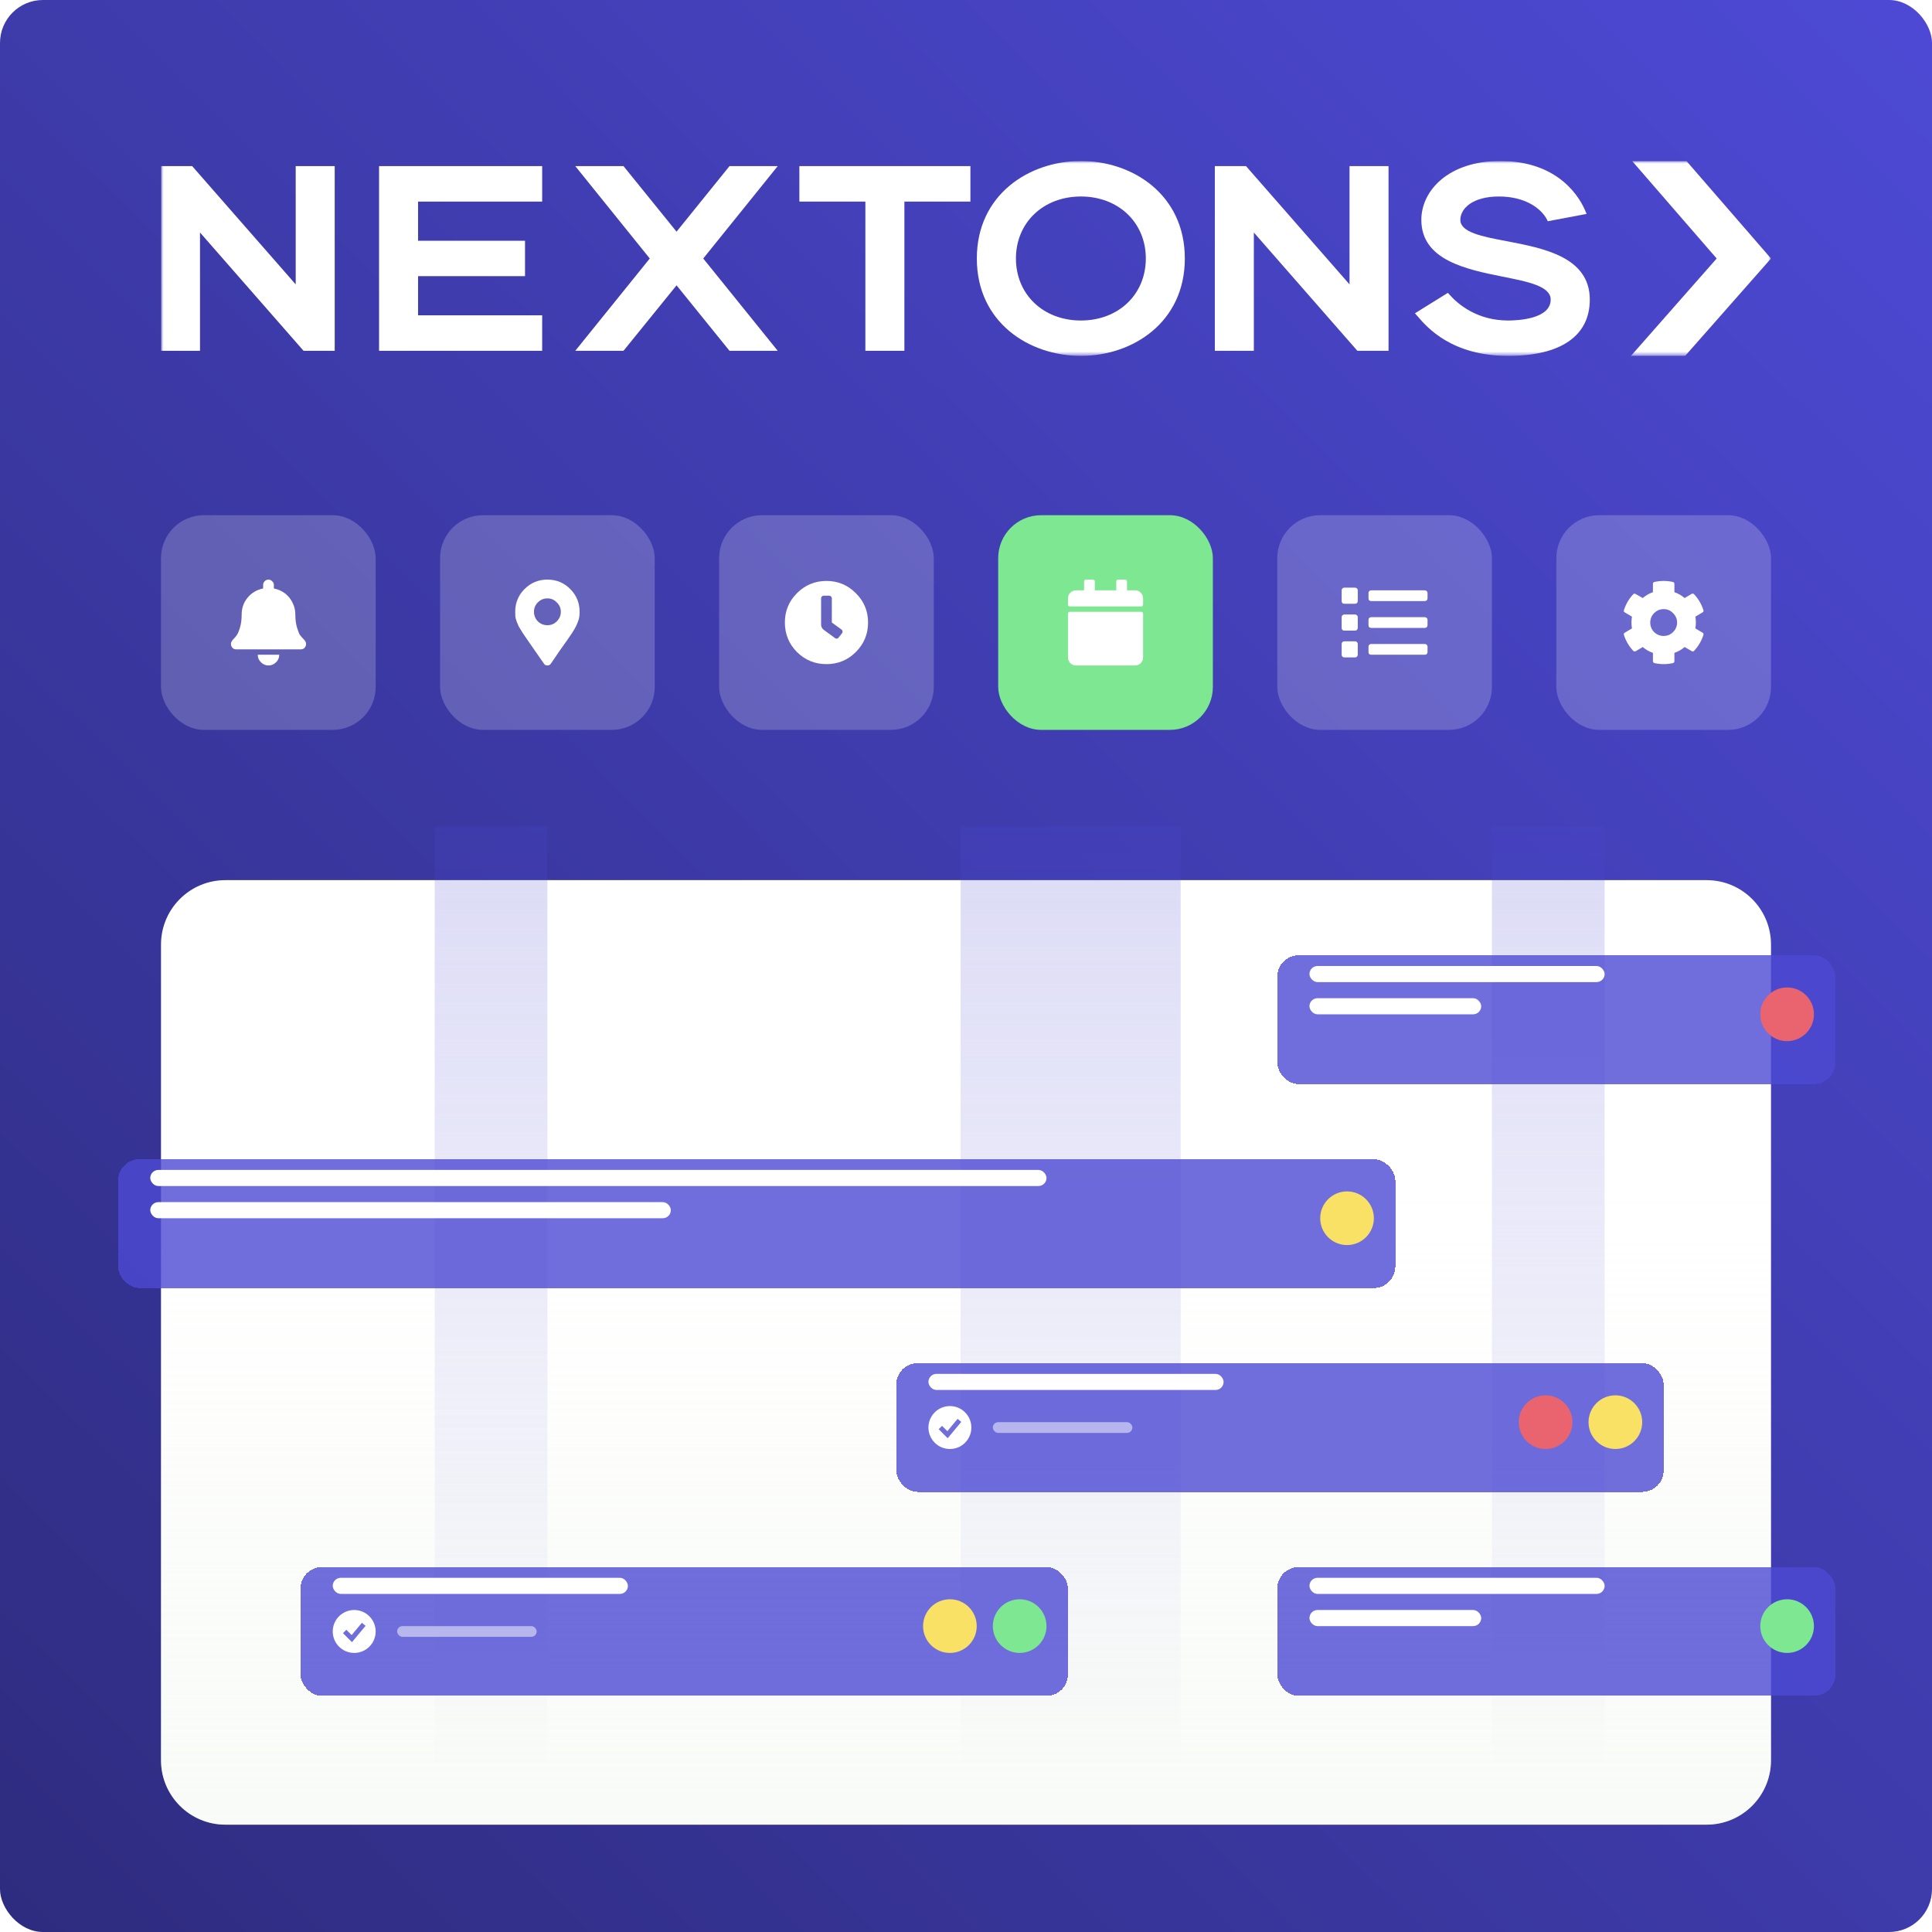 <svg width="360" height="360" viewBox="0 0 360 360" fill="none" xmlns="http://www.w3.org/2000/svg">
<g clip-path="url(#clip0_4253_23533)">
<rect width="360" height="360" rx="8" fill="url(#paint0_linear_4253_23533)"/>
<g clip-path="url(#clip1_4253_23533)">
<mask id="mask0_4253_23533" style="mask-type:luminance" maskUnits="userSpaceOnUse" x="30" y="30" width="300" height="37">
<path d="M330 30H30V66.316H330V30Z" fill="white"/>
</mask>
<g mask="url(#mask0_4253_23533)">
<path d="M55.1 52.992L35.811 30.953H30V65.363H37.268V43.324L56.558 65.363H62.368V30.953H55.1V52.992Z" fill="white"/>
<path d="M70.634 65.363H101.025V58.749H77.902V51.455H97.83V44.861H77.902V37.567H101.025V30.953H70.634V65.363Z" fill="white"/>
<path d="M135.93 30.953L126.066 43.169L116.181 30.953H107.196L121.074 48.168L107.196 65.363H116.181L126.066 53.167L135.93 65.363H144.915L131.038 48.168L144.915 30.953H135.93Z" fill="white"/>
<path d="M180.82 30.953H148.951V37.567H161.251V65.363H168.52V37.567H180.82V30.953Z" fill="white"/>
<path d="M201.408 30C191.783 30 182.018 36.244 182.018 48.168C182.018 60.091 191.762 66.316 201.408 66.316C211.052 66.316 220.776 60.072 220.776 48.168C220.776 36.263 211.052 30 201.408 30ZM213.508 48.168C213.508 54.859 208.417 59.722 201.408 59.722C194.398 59.722 189.306 54.859 189.306 48.168C189.306 41.476 194.398 36.614 201.408 36.614C208.417 36.614 213.508 41.476 213.508 48.168Z" fill="white"/>
<path d="M251.465 52.992L232.177 30.953H226.367V65.363H233.635V43.324L252.924 65.363H258.735V30.953H251.465V52.992Z" fill="white"/>
<path d="M280.739 44.939C276.108 44.063 272.114 43.285 272.114 40.971C272.114 38.87 274.37 36.614 279.302 36.614C284.233 36.614 287.189 38.85 288.268 40.932L288.408 41.224L295.636 39.862L295.436 39.376C294.538 37.178 290.724 30 279.541 30C269.897 30 264.845 35.524 264.845 40.971C264.845 48.498 273.252 50.191 280.002 51.552C284.814 52.505 288.947 53.342 288.947 55.831C288.947 59.43 282.876 59.722 281.02 59.722C275.209 59.722 271.635 56.668 270.036 54.839L269.797 54.567L263.647 58.38L264.206 59.002C265.923 61.006 270.517 66.316 281.039 66.316C290.844 66.316 296.235 62.581 296.235 55.831C296.235 47.895 287.648 46.261 280.759 44.939" fill="white"/>
<path d="M319.877 48.168L303.902 66.316H314.006L330 48.168L314.246 30H304.121L319.877 48.168Z" fill="white"/>
</g>
</g>
<g filter="url(#filter0_d_4253_23533)">
<path d="M30 166C30 159.373 35.373 154 42 154H318C324.627 154 330 159.373 330 166V318C330 324.627 324.627 330 318 330H42C35.373 330 30 324.627 30 318V166Z" fill="white"/>
<path d="M30 166C30 159.373 35.373 154 42 154H318C324.627 154 330 159.373 330 166V318C330 324.627 324.627 330 318 330H42C35.373 330 30 324.627 30 318V166Z" fill="url(#paint1_linear_4253_23533)" fill-opacity="0.3"/>
</g>
<rect x="30" y="96" width="40" height="40" rx="8" fill="white" fill-opacity="0.2"/>
<rect x="82" y="96" width="40" height="40" rx="8" fill="white" fill-opacity="0.2"/>
<rect x="134" y="96" width="40" height="40" rx="8" fill="white" fill-opacity="0.2"/>
<rect x="186" y="96" width="40" height="40" rx="8" fill="#7DE792"/>
<rect x="238" y="96" width="40" height="40" rx="8" fill="white" fill-opacity="0.2"/>
<rect x="290" y="96" width="40" height="40" rx="8" fill="white" fill-opacity="0.2"/>
<path d="M101.375 123.688C100.875 122.958 100.302 122.135 99.656 121.219C99.031 120.302 98.583 119.656 98.312 119.281C98.042 118.906 97.729 118.448 97.375 117.906C97.021 117.344 96.781 116.948 96.656 116.719C96.552 116.49 96.427 116.198 96.281 115.844C96.156 115.49 96.073 115.188 96.031 114.938C96.01 114.667 96 114.354 96 114C96 112.333 96.583 110.917 97.75 109.75C98.917 108.583 100.333 108 102 108C103.667 108 105.083 108.583 106.25 109.75C107.417 110.917 108 112.333 108 114C108 114.354 107.979 114.667 107.938 114.938C107.917 115.188 107.833 115.49 107.688 115.844C107.562 116.198 107.438 116.49 107.312 116.719C107.208 116.948 106.979 117.344 106.625 117.906C106.271 118.448 105.958 118.906 105.688 119.281C105.417 119.656 104.958 120.302 104.312 121.219C103.688 122.135 103.125 122.958 102.625 123.688C102.479 123.896 102.271 124 102 124C101.729 124 101.521 123.896 101.375 123.688ZM100.219 115.781C100.719 116.26 101.312 116.5 102 116.5C102.688 116.5 103.271 116.26 103.75 115.781C104.25 115.281 104.5 114.688 104.5 114C104.5 113.312 104.25 112.729 103.75 112.25C103.271 111.75 102.688 111.5 102 111.5C101.312 111.5 100.719 111.75 100.219 112.25C99.74 112.729 99.5 113.312 99.5 114C99.5 114.688 99.74 115.281 100.219 115.781Z" fill="white"/>
<path d="M51.438 123.406C51.042 123.802 50.573 124 50.031 124C49.49 124 49.021 123.802 48.625 123.406C48.229 123.031 48.031 122.562 48.031 122H52.031C52.031 122.562 51.833 123.031 51.438 123.406ZM56.75 119.312C56.938 119.521 57.031 119.75 57.031 120C57.031 120.271 56.938 120.51 56.75 120.719C56.562 120.906 56.323 121 56.031 121H44.031C43.844 121 43.667 120.958 43.5 120.875C43.354 120.771 43.24 120.646 43.156 120.5C43.073 120.333 43.031 120.167 43.031 120C43.031 119.75 43.125 119.521 43.312 119.312C43.333 119.292 43.365 119.25 43.406 119.188C43.719 118.875 43.958 118.594 44.125 118.344C44.312 118.094 44.51 117.625 44.719 116.938C44.927 116.229 45.031 115.417 45.031 114.5C45.031 113.292 45.406 112.24 46.156 111.344C46.906 110.448 47.865 109.885 49.031 109.656V109C49.031 108.729 49.125 108.5 49.312 108.312C49.521 108.104 49.76 108 50.031 108C50.302 108 50.531 108.104 50.719 108.312C50.927 108.5 51.031 108.729 51.031 109V109.656C51.802 109.802 52.49 110.104 53.094 110.562C53.698 111.021 54.167 111.594 54.5 112.281C54.854 112.969 55.031 113.708 55.031 114.5C55.031 115.417 55.135 116.229 55.344 116.938C55.552 117.625 55.74 118.094 55.906 118.344C56.094 118.594 56.344 118.875 56.656 119.188C56.698 119.25 56.729 119.292 56.75 119.312Z" fill="white"/>
<path d="M148.5 110.531C150.021 109.01 151.854 108.25 154 108.25C156.146 108.25 157.969 109.01 159.469 110.531C160.99 112.031 161.75 113.854 161.75 116C161.75 118.146 160.99 119.979 159.469 121.5C157.969 123 156.146 123.75 154 123.75C151.854 123.75 150.021 123 148.5 121.5C147 119.979 146.25 118.146 146.25 116C146.25 113.854 147 112.031 148.5 110.531ZM156.875 118.031C156.958 117.948 157 117.844 157 117.719C157 117.552 156.938 117.417 156.812 117.312L155 116V111.5C155 111.354 154.948 111.24 154.844 111.156C154.76 111.052 154.646 111 154.5 111H153.5C153.354 111 153.229 111.052 153.125 111.156C153.042 111.24 153 111.354 153 111.5V116.375C153 116.771 153.156 117.094 153.469 117.344L155.562 118.875C155.646 118.958 155.75 119 155.875 119C156.042 119 156.167 118.938 156.25 118.812L156.875 118.031Z" fill="white"/>
<path d="M199.375 114H212.625C212.875 114 213 114.125 213 114.375V122.5C213 122.917 212.854 123.271 212.562 123.562C212.271 123.854 211.917 124 211.5 124H200.5C200.083 124 199.729 123.854 199.438 123.562C199.146 123.271 199 122.917 199 122.5V114.375C199 114.125 199.125 114 199.375 114ZM213 112.625C213 112.875 212.875 113 212.625 113H199.375C199.125 113 199 112.875 199 112.625V111.5C199 111.083 199.146 110.729 199.438 110.438C199.729 110.146 200.083 110 200.5 110H202V108.375C202 108.125 202.125 108 202.375 108H203.625C203.875 108 204 108.125 204 108.375V110H208V108.375C208 108.125 208.125 108 208.375 108H209.625C209.875 108 210 108.125 210 108.375V110H211.5C211.917 110 212.271 110.146 212.562 110.438C212.854 110.729 213 111.083 213 111.5V112.625Z" fill="white"/>
<path d="M252.5 119.5C252.646 119.5 252.76 119.552 252.844 119.656C252.948 119.74 253 119.854 253 120V122C253 122.146 252.948 122.26 252.844 122.344C252.76 122.448 252.646 122.5 252.5 122.5H250.5C250.354 122.5 250.229 122.448 250.125 122.344C250.042 122.26 250 122.146 250 122V120C250 119.854 250.042 119.74 250.125 119.656C250.229 119.552 250.354 119.5 250.5 119.5H252.5ZM252.5 109.5C252.646 109.5 252.76 109.552 252.844 109.656C252.948 109.74 253 109.854 253 110V112C253 112.146 252.948 112.271 252.844 112.375C252.76 112.458 252.646 112.5 252.5 112.5H250.5C250.354 112.5 250.229 112.458 250.125 112.375C250.042 112.271 250 112.146 250 112V110C250 109.854 250.042 109.74 250.125 109.656C250.229 109.552 250.354 109.5 250.5 109.5H252.5ZM252.5 114.5C252.646 114.5 252.76 114.552 252.844 114.656C252.948 114.74 253 114.854 253 115V117C253 117.146 252.948 117.271 252.844 117.375C252.76 117.458 252.646 117.5 252.5 117.5H250.5C250.354 117.5 250.229 117.458 250.125 117.375C250.042 117.271 250 117.146 250 117V115C250 114.854 250.042 114.74 250.125 114.656C250.229 114.552 250.354 114.5 250.5 114.5H252.5ZM265.5 120C265.646 120 265.76 120.052 265.844 120.156C265.948 120.24 266 120.354 266 120.5V121.5C266 121.646 265.948 121.771 265.844 121.875C265.76 121.958 265.646 122 265.5 122H255.5C255.354 122 255.229 121.958 255.125 121.875C255.042 121.771 255 121.646 255 121.5V120.5C255 120.354 255.042 120.24 255.125 120.156C255.229 120.052 255.354 120 255.5 120H265.5ZM265.5 110C265.646 110 265.76 110.052 265.844 110.156C265.948 110.24 266 110.354 266 110.5V111.5C266 111.646 265.948 111.771 265.844 111.875C265.76 111.958 265.646 112 265.5 112H255.5C255.354 112 255.229 111.958 255.125 111.875C255.042 111.771 255 111.646 255 111.5V110.5C255 110.354 255.042 110.24 255.125 110.156C255.229 110.052 255.354 110 255.5 110H265.5ZM265.5 115C265.646 115 265.76 115.052 265.844 115.156C265.948 115.24 266 115.354 266 115.5V116.5C266 116.646 265.948 116.771 265.844 116.875C265.76 116.958 265.646 117 265.5 117H255.5C255.354 117 255.229 116.958 255.125 116.875C255.042 116.771 255 116.646 255 116.5V115.5C255 115.354 255.042 115.24 255.125 115.156C255.229 115.052 255.354 115 255.5 115H265.5Z" fill="white"/>
<path d="M317.219 117.875C317.406 117.958 317.469 118.104 317.406 118.312C317.052 119.417 316.479 120.396 315.688 121.25C315.562 121.396 315.417 121.427 315.25 121.344L313.906 120.562C313.344 121.042 312.708 121.406 312 121.656V123.188C312 123.396 311.906 123.521 311.719 123.562C310.573 123.812 309.438 123.812 308.312 123.562C308.104 123.521 308 123.396 308 123.188V121.656C307.292 121.406 306.656 121.042 306.094 120.562L304.781 121.344C304.594 121.427 304.438 121.396 304.312 121.25C303.521 120.396 302.948 119.417 302.594 118.312C302.531 118.125 302.594 117.979 302.781 117.875L304.094 117.094C304.031 116.74 304 116.375 304 116C304 115.625 304.031 115.26 304.094 114.906L302.781 114.125C302.594 114.042 302.531 113.896 302.594 113.688C302.948 112.583 303.521 111.604 304.312 110.75C304.438 110.604 304.594 110.583 304.781 110.688L306.094 111.438C306.656 110.958 307.292 110.594 308 110.344V108.812C308 108.604 308.094 108.479 308.281 108.438C309.427 108.188 310.573 108.188 311.719 108.438C311.906 108.479 312 108.604 312 108.812V110.344C312.708 110.594 313.344 110.958 313.906 111.438L315.219 110.656C315.406 110.573 315.562 110.604 315.688 110.75C316.479 111.604 317.052 112.583 317.406 113.688C317.469 113.896 317.406 114.042 317.219 114.125L315.906 114.906C316.031 115.635 316.031 116.365 315.906 117.094L317.219 117.875ZM308.219 117.781C308.719 118.26 309.312 118.5 310 118.5C310.688 118.5 311.271 118.26 311.75 117.781C312.25 117.281 312.5 116.688 312.5 116C312.5 115.312 312.25 114.729 311.75 114.25C311.271 113.75 310.688 113.5 310 113.5C309.312 113.5 308.719 113.75 308.219 114.25C307.74 114.729 307.5 115.312 307.5 116C307.5 116.688 307.74 117.281 308.219 117.781Z" fill="white"/>
<rect x="81" y="154" width="21" height="176" fill="url(#paint2_linear_4253_23533)" fill-opacity="0.2"/>
<rect x="278" y="154" width="21" height="176" fill="url(#paint3_linear_4253_23533)" fill-opacity="0.2"/>
<rect x="179" y="154" width="41" height="176" fill="url(#paint4_linear_4253_23533)" fill-opacity="0.2"/>
<g filter="url(#filter1_d_4253_23533)">
<rect x="238" y="174" width="104" height="24" rx="4" fill="#4D4AD3" fill-opacity="0.8" shape-rendering="crispEdges"/>
</g>
<rect x="244" y="180" width="55" height="3" rx="1.5" fill="white"/>
<rect x="244" y="186" width="32" height="3" rx="1.5" fill="white"/>
<circle cx="333" cy="189" r="5" fill="#E9646F"/>
<g filter="url(#filter2_d_4253_23533)">
<rect x="22" y="212" width="238" height="24" rx="4" fill="#4D4AD3" fill-opacity="0.8" shape-rendering="crispEdges"/>
</g>
<rect x="28" y="218" width="167" height="3" rx="1.5" fill="white"/>
<rect x="28" y="224" width="97" height="3" rx="1.5" fill="white"/>
<circle cx="251" cy="227" r="5" fill="#F9E166"/>
<g filter="url(#filter3_d_4253_23533)">
<rect x="238" y="288" width="104" height="24" rx="4" fill="#4D4AD3" fill-opacity="0.8" shape-rendering="crispEdges"/>
</g>
<rect x="244" y="294" width="55" height="3" rx="1.5" fill="white"/>
<rect x="244" y="300" width="32" height="3" rx="1.5" fill="white"/>
<circle cx="333" cy="303" r="5" fill="#7DE792"/>
<g filter="url(#filter4_d_4253_23533)">
<rect x="56" y="288" width="143" height="24" rx="4" fill="#4D4AD3" fill-opacity="0.8" shape-rendering="crispEdges"/>
</g>
<rect x="62" y="294" width="55" height="3" rx="1.5" fill="white"/>
<rect x="74" y="303" width="26" height="2" rx="1" fill="white" fill-opacity="0.5"/>
<circle cx="190" cy="303" r="5" fill="#7DE792"/>
<circle cx="177" cy="303" r="5" fill="#F9E166"/>
<path fill-rule="evenodd" clip-rule="evenodd" d="M66 308C66.525 308 67.045 307.897 67.531 307.696C68.016 307.494 68.457 307.2 68.828 306.828C69.2 306.457 69.495 306.016 69.695 305.531C69.897 305.045 70 304.525 70 304C70 303.475 69.897 302.955 69.695 302.469C69.495 301.984 69.2 301.543 68.828 301.172C68.457 300.8 68.016 300.506 67.531 300.304C67.045 300.103 66.525 300 66 300C64.939 300 63.922 300.421 63.172 301.172C62.421 301.922 62 302.939 62 304C62 305.061 62.421 306.078 63.172 306.828C63.922 307.579 64.939 308 66 308ZM65.897 305.618L68.119 302.951L67.436 302.382L65.525 304.675L64.536 303.686L63.908 304.314L65.241 305.648L65.585 305.992L65.897 305.618Z" fill="white"/>
<g filter="url(#filter5_d_4253_23533)">
<rect x="167" y="250" width="143" height="24" rx="4" fill="#4D4AD3" fill-opacity="0.8" shape-rendering="crispEdges"/>
</g>
<rect x="173" y="256" width="55" height="3" rx="1.5" fill="white"/>
<rect x="185" y="265" width="26" height="2" rx="1" fill="white" fill-opacity="0.5"/>
<circle cx="301" cy="265" r="5" fill="#F9E166"/>
<circle cx="288" cy="265" r="5" fill="#E9646F"/>
<path fill-rule="evenodd" clip-rule="evenodd" d="M177 270C177.525 270 178.045 269.897 178.531 269.696C179.016 269.494 179.457 269.2 179.828 268.828C180.2 268.457 180.494 268.016 180.696 267.531C180.897 267.045 181 266.525 181 266C181 265.475 180.897 264.955 180.696 264.469C180.494 263.984 180.2 263.543 179.828 263.172C179.457 262.8 179.016 262.506 178.531 262.304C178.045 262.103 177.525 262 177 262C175.939 262 174.922 262.421 174.172 263.172C173.421 263.922 173 264.939 173 266C173 267.061 173.421 268.078 174.172 268.828C174.922 269.579 175.939 270 177 270ZM176.897 267.618L179.119 264.951L178.436 264.382L176.525 266.675L175.536 265.686L174.908 266.314L176.241 267.648L176.585 267.992L176.897 267.618Z" fill="white"/>
</g>
<defs>
<filter id="filter0_d_4253_23533" x="0" y="134" width="360" height="236" filterUnits="userSpaceOnUse" color-interpolation-filters="sRGB">
<feFlood flood-opacity="0" result="BackgroundImageFix"/>
<feColorMatrix in="SourceAlpha" type="matrix" values="0 0 0 0 0 0 0 0 0 0 0 0 0 0 0 0 0 0 127 0" result="hardAlpha"/>
<feOffset dy="10"/>
<feGaussianBlur stdDeviation="15"/>
<feComposite in2="hardAlpha" operator="out"/>
<feColorMatrix type="matrix" values="0 0 0 0 0.069 0 0 0 0 0.064 0 0 0 0 0.278 0 0 0 1 0"/>
<feBlend mode="normal" in2="BackgroundImageFix" result="effect1_dropShadow_4253_23533"/>
<feBlend mode="normal" in="SourceGraphic" in2="effect1_dropShadow_4253_23533" result="shape"/>
</filter>
<filter id="filter1_d_4253_23533" x="230" y="170" width="120" height="40" filterUnits="userSpaceOnUse" color-interpolation-filters="sRGB">
<feFlood flood-opacity="0" result="BackgroundImageFix"/>
<feColorMatrix in="SourceAlpha" type="matrix" values="0 0 0 0 0 0 0 0 0 0 0 0 0 0 0 0 0 0 127 0" result="hardAlpha"/>
<feOffset dy="4"/>
<feGaussianBlur stdDeviation="4"/>
<feComposite in2="hardAlpha" operator="out"/>
<feColorMatrix type="matrix" values="0 0 0 0 0.298 0 0 0 0 0.286 0 0 0 0 0.82 0 0 0 0.2 0"/>
<feBlend mode="normal" in2="BackgroundImageFix" result="effect1_dropShadow_4253_23533"/>
<feBlend mode="normal" in="SourceGraphic" in2="effect1_dropShadow_4253_23533" result="shape"/>
</filter>
<filter id="filter2_d_4253_23533" x="14" y="208" width="254" height="40" filterUnits="userSpaceOnUse" color-interpolation-filters="sRGB">
<feFlood flood-opacity="0" result="BackgroundImageFix"/>
<feColorMatrix in="SourceAlpha" type="matrix" values="0 0 0 0 0 0 0 0 0 0 0 0 0 0 0 0 0 0 127 0" result="hardAlpha"/>
<feOffset dy="4"/>
<feGaussianBlur stdDeviation="4"/>
<feComposite in2="hardAlpha" operator="out"/>
<feColorMatrix type="matrix" values="0 0 0 0 0.298 0 0 0 0 0.286 0 0 0 0 0.82 0 0 0 0.2 0"/>
<feBlend mode="normal" in2="BackgroundImageFix" result="effect1_dropShadow_4253_23533"/>
<feBlend mode="normal" in="SourceGraphic" in2="effect1_dropShadow_4253_23533" result="shape"/>
</filter>
<filter id="filter3_d_4253_23533" x="230" y="284" width="120" height="40" filterUnits="userSpaceOnUse" color-interpolation-filters="sRGB">
<feFlood flood-opacity="0" result="BackgroundImageFix"/>
<feColorMatrix in="SourceAlpha" type="matrix" values="0 0 0 0 0 0 0 0 0 0 0 0 0 0 0 0 0 0 127 0" result="hardAlpha"/>
<feOffset dy="4"/>
<feGaussianBlur stdDeviation="4"/>
<feComposite in2="hardAlpha" operator="out"/>
<feColorMatrix type="matrix" values="0 0 0 0 0.298 0 0 0 0 0.286 0 0 0 0 0.82 0 0 0 0.2 0"/>
<feBlend mode="normal" in2="BackgroundImageFix" result="effect1_dropShadow_4253_23533"/>
<feBlend mode="normal" in="SourceGraphic" in2="effect1_dropShadow_4253_23533" result="shape"/>
</filter>
<filter id="filter4_d_4253_23533" x="48" y="284" width="159" height="40" filterUnits="userSpaceOnUse" color-interpolation-filters="sRGB">
<feFlood flood-opacity="0" result="BackgroundImageFix"/>
<feColorMatrix in="SourceAlpha" type="matrix" values="0 0 0 0 0 0 0 0 0 0 0 0 0 0 0 0 0 0 127 0" result="hardAlpha"/>
<feOffset dy="4"/>
<feGaussianBlur stdDeviation="4"/>
<feComposite in2="hardAlpha" operator="out"/>
<feColorMatrix type="matrix" values="0 0 0 0 0.298 0 0 0 0 0.286 0 0 0 0 0.82 0 0 0 0.2 0"/>
<feBlend mode="normal" in2="BackgroundImageFix" result="effect1_dropShadow_4253_23533"/>
<feBlend mode="normal" in="SourceGraphic" in2="effect1_dropShadow_4253_23533" result="shape"/>
</filter>
<filter id="filter5_d_4253_23533" x="159" y="246" width="159" height="40" filterUnits="userSpaceOnUse" color-interpolation-filters="sRGB">
<feFlood flood-opacity="0" result="BackgroundImageFix"/>
<feColorMatrix in="SourceAlpha" type="matrix" values="0 0 0 0 0 0 0 0 0 0 0 0 0 0 0 0 0 0 127 0" result="hardAlpha"/>
<feOffset dy="4"/>
<feGaussianBlur stdDeviation="4"/>
<feComposite in2="hardAlpha" operator="out"/>
<feColorMatrix type="matrix" values="0 0 0 0 0.298 0 0 0 0 0.286 0 0 0 0 0.82 0 0 0 0.2 0"/>
<feBlend mode="normal" in2="BackgroundImageFix" result="effect1_dropShadow_4253_23533"/>
<feBlend mode="normal" in="SourceGraphic" in2="effect1_dropShadow_4253_23533" result="shape"/>
</filter>
<linearGradient id="paint0_linear_4253_23533" x1="-3.1814e-06" y1="360" x2="424" y2="-67" gradientUnits="userSpaceOnUse">
<stop stop-color="#2E2C7F"/>
<stop offset="1" stop-color="#534FE5"/>
</linearGradient>
<linearGradient id="paint1_linear_4253_23533" x1="180" y1="213.349" x2="180" y2="330" gradientUnits="userSpaceOnUse">
<stop stop-color="#E9F2E4" stop-opacity="0"/>
<stop offset="1" stop-color="#E9F2E4"/>
</linearGradient>
<linearGradient id="paint2_linear_4253_23533" x1="91.5" y1="154" x2="91.5" y2="330" gradientUnits="userSpaceOnUse">
<stop stop-color="#4C49D1"/>
<stop offset="1" stop-color="#4C49D1" stop-opacity="0"/>
</linearGradient>
<linearGradient id="paint3_linear_4253_23533" x1="288.5" y1="154" x2="288.5" y2="330" gradientUnits="userSpaceOnUse">
<stop stop-color="#4C49D1"/>
<stop offset="1" stop-color="#4C49D1" stop-opacity="0"/>
</linearGradient>
<linearGradient id="paint4_linear_4253_23533" x1="199.5" y1="154" x2="199.5" y2="330" gradientUnits="userSpaceOnUse">
<stop stop-color="#4C49D1"/>
<stop offset="1" stop-color="#4C49D1" stop-opacity="0"/>
</linearGradient>
<clipPath id="clip0_4253_23533">
<rect width="360" height="360" rx="8" fill="white"/>
</clipPath>
<clipPath id="clip1_4253_23533">
<rect width="300" height="36.364" fill="white" transform="translate(30 30)"/>
</clipPath>
</defs>
</svg>

